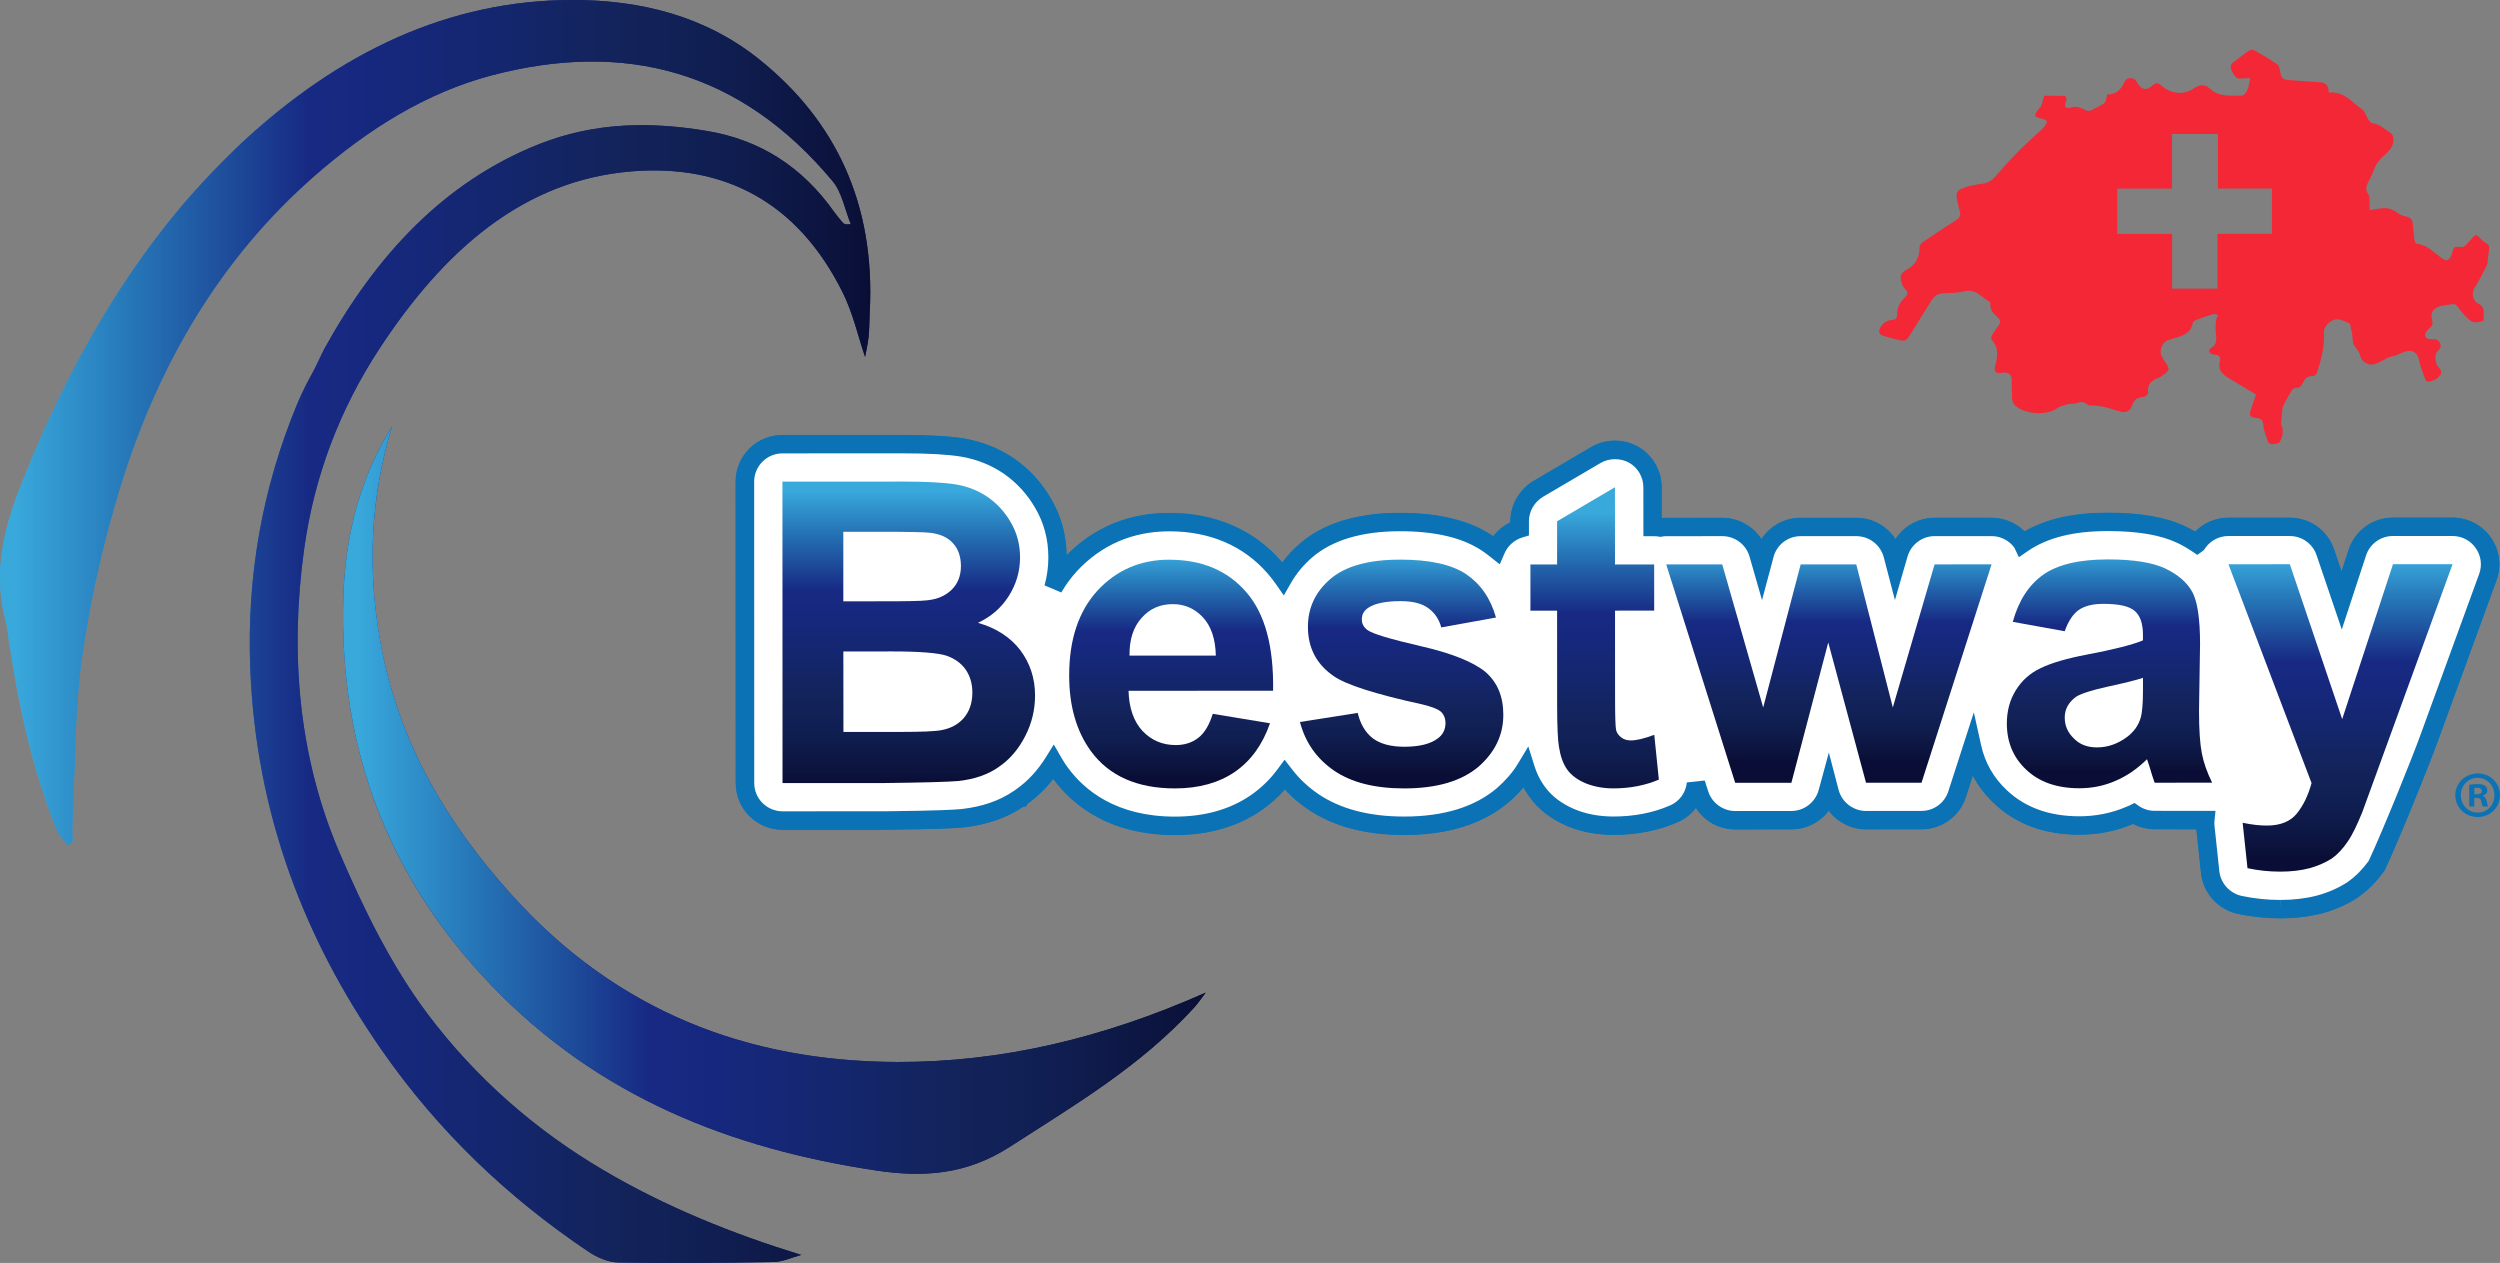 <?xml version="1.0" encoding="UTF-8"?> <svg xmlns="http://www.w3.org/2000/svg" xmlns:xlink="http://www.w3.org/1999/xlink" x="0px" y="0px" viewBox="0 0 644.737 325.708" xml:space="preserve" width="644.737" height="325.708"><rect x="0" y="0" width="644.737" height="325.708" fill="#808080" stroke="none"/> <style type="text/css"> .st0{fill:url(#SVGID_1_);} .st1{fill:url(#SVGID_2_);} .st2{fill:url(#SVGID_3_);} .st3{fill:#007BBE;} .st4{fill:#FFFFFF;} .st5{fill:#0B72B5;} .st6{clip-path:url(#SVGID_5_);fill:url(#SVGID_6_);} .st7{clip-path:url(#SVGID_8_);fill:url(#SVGID_9_);} .st8{clip-path:url(#SVGID_11_);fill:url(#SVGID_12_);} .st9{clip-path:url(#SVGID_14_);fill:url(#SVGID_15_);} .st10{clip-path:url(#SVGID_17_);fill:url(#SVGID_18_);} .st11{clip-path:url(#SVGID_20_);fill:url(#SVGID_21_);} .st12{clip-path:url(#SVGID_23_);fill:url(#SVGID_24_);} .st13{fill:#F32735;} </style> <g transform="translate(-98.963,-135.14)"> <g> <linearGradient id="SVGID_1_" gradientUnits="userSpaceOnUse" x1="98.965" y1="297.978" x2="409.897" y2="297.978"> <stop offset="0" style="stop-color:#39A9DC"></stop> <stop offset="0.015" style="stop-color:#39A9DC"></stop> <stop offset="0.149" style="stop-color:#2677B8"></stop> <stop offset="0.356" style="stop-color:#172983"></stop> <stop offset="0.441" style="stop-color:#16287D"></stop> <stop offset="0.585" style="stop-color:#14266C"></stop> <stop offset="0.706" style="stop-color:#13235B"></stop> <stop offset="0.756" style="stop-color:#122258"></stop> <stop offset="0.842" style="stop-color:#0F1D4F"></stop> <stop offset="0.955" style="stop-color:#0C143E"></stop> <stop offset="1" style="stop-color:#0A0E36"></stop> </linearGradient> <path class="st0" d="m 305.6,458.78 c -17.98,-5.53 -35.04,-12.43 -51.21,-21.97 -17.31,-10.22 -32.67,-23.58 -45.11,-40.11 -9.25,-12.29 -16.46,-26.97 -22.76,-41.66 -10.43,-24.34 -12.91,-50.91 -9.12,-78.3 2.6,-18.75 9.19,-36.06 19.37,-51.6 16.51,-25.22 37,-43.56 65.17,-45.81 23.61,-1.89 42.64,7.69 54.36,31.26 2.62,5.28 3.99,11.4 5.76,16.6 0.23,-1.26 0.69,-3.18 0.9,-5.11 0.22,-2.1 0.18,-4.23 0.3,-6.34 1.53,-28.28 -9.04,-49.63 -28.33,-65.16 -14.04,-11.31 -30.71,-15.42 -48.16,-15.44 -32.18,-0.03 -60.43,13.56 -85.62,36.98 -2.74,2.55 -4.84,6 -7.46,8.76 -2.53,2.67 -5.63,4.7 -8,7.52 -17.95,21.38 -31.24,46.03 -41.68,72.76 -4.44,11.37 -6.8,22.61 -3.5,34.46 0.46,1.64 0.51,3.43 0.77,5.15 2.5,16.67 6.05,32.95 12.25,48.22 0.64,1.57 1.91,2.78 2.88,4.15 0.42,-0.28 0.84,-0.56 1.25,-0.84 0,-1.87 -0.09,-3.74 0.01,-5.61 0.72,-14.11 0.49,-28.35 2.49,-42.3 2.1,-14.68 5.45,-29.39 9.79,-43.56 9.81,-31.97 26.06,-59.31 50.22,-80.41 13.82,-12.07 28.78,-21.41 45.59,-25.84 34.3,-9.04 64.17,-1.27 87.96,27.33 2.35,2.82 3.14,7.31 4.65,11.03 -1.32,0.21 -1.75,-0.01 -2.06,-0.37 -0.75,-0.86 -1.49,-1.74 -2.16,-2.68 -8.37,-11.86 -19.28,-18.69 -32.78,-20.96 -14.64,-2.47 -29.12,-2.31 -43.54,3.44 -24.22,9.67 -41.81,28.44 -55.27,52.8 -0.78,1.42 -0.41,3.61 -1.19,5.03 -1.72,3.13 -4.36,5.75 -5.72,9.02 -9.09,21.87 -13.09,44.69 -12.15,68.36 1.49,37.42 13.9,69.52 33.69,98.06 14.79,21.33 32.86,38.4 53.42,52.22 2.29,1.54 5.11,2.81 7.76,2.86 13.36,0.24 26.73,0.11 40.11,-0.12 2.36,-0.05 4.75,-1.19 7.12,-1.82 z M 200.09,245.08 c -8.29,13.27 -12.05,28.14 -12.57,43.71 -1.35,40.79 12.65,73.79 38.08,100.38 27.71,28.97 62,42.24 99.34,47.84 11.86,1.78 23.09,1.22 34.46,-6.12 16.65,-10.76 33.63,-20.68 47.63,-36.02 0.78,-0.86 1.44,-1.87 2.86,-3.73 -26.53,11.77 -52.65,17.96 -79.52,17.88 -38.49,-0.1 -72.35,-12.97 -99.59,-43.24 -16.17,-17.97 -28.83,-38.51 -33.63,-64.52 -3.44,-18.75 -2.78,-37.44 2.94,-56.18 z" style="fill:url(#SVGID_1_)"></path> <linearGradient id="SVGID_2_" gradientUnits="userSpaceOnUse" x1="98.965" y1="297.978" x2="323.397" y2="297.978"> <stop offset="0" style="stop-color:#39A9DC"></stop> <stop offset="0.015" style="stop-color:#39A9DC"></stop> <stop offset="0.149" style="stop-color:#2677B8"></stop> <stop offset="0.356" style="stop-color:#172983"></stop> <stop offset="0.441" style="stop-color:#16287D"></stop> <stop offset="0.585" style="stop-color:#14266C"></stop> <stop offset="0.706" style="stop-color:#13235B"></stop> <stop offset="0.756" style="stop-color:#122258"></stop> <stop offset="0.842" style="stop-color:#0F1D4F"></stop> <stop offset="0.955" style="stop-color:#0C143E"></stop> <stop offset="1" style="stop-color:#0A0E36"></stop> </linearGradient> <path class="st1" d="m 305.6,458.78 c -2.38,0.63 -4.77,1.78 -7.12,1.82 -13.38,0.23 -26.75,0.35 -40.11,0.12 -2.65,-0.05 -5.48,-1.32 -7.76,-2.86 C 230.06,444.04 211.98,426.97 197.19,405.64 177.4,377.1 164.99,345 163.5,307.58 c -0.94,-23.67 3.06,-46.5 12.15,-68.36 1.36,-3.27 2.23,-4.95 3.96,-8.08 0.78,-1.42 2.17,-4.55 2.96,-5.97 13.46,-24.36 31.05,-43.13 55.27,-52.8 14.42,-5.75 28.9,-5.91 43.54,-3.44 13.5,2.28 24.41,9.1 32.78,20.96 0.67,0.94 1.41,1.82 2.16,2.68 0.31,0.36 0.74,0.58 2.06,0.37 -1.51,-3.72 -2.3,-8.21 -4.65,-11.03 -23.79,-28.6 -53.66,-36.36 -87.96,-27.33 -16.8,4.43 -31.76,13.76 -45.59,25.84 -24.16,21.11 -40.41,48.44 -50.22,80.41 -4.35,14.16 -7.7,28.87 -9.79,43.56 -1.99,13.95 -1.77,28.19 -2.49,42.3 -0.1,1.87 -0.01,3.74 -0.01,5.61 -0.42,0.28 -0.84,0.56 -1.25,0.84 -0.98,-1.38 -2.25,-2.59 -2.88,-4.15 -6.2,-15.27 -10.51,-36.71 -13.02,-53.37 -0.26,-1.72 0.46,1.64 0,0 -3.3,-11.85 -0.94,-23.09 3.5,-34.46 10.44,-26.73 23.73,-51.38 41.68,-72.76 2.37,-2.82 4.63,-5.34 7.16,-8.01 2.62,-2.76 5.55,-5.72 8.29,-8.27 25.19,-23.42 53.44,-37.01 85.62,-36.98 17.45,0.01 34.12,4.13 48.16,15.44 19.29,15.53 29.86,36.89 28.33,65.16 -0.11,2.11 -0.07,4.24 -0.3,6.34 -0.21,1.94 -0.67,3.85 -0.9,5.11 -1.76,-5.2 -3.13,-11.32 -5.76,-16.6 -11.72,-23.57 -30.75,-33.14 -54.36,-31.26 -28.17,2.25 -48.66,20.59 -65.17,45.81 -10.18,15.54 -16.77,32.84 -19.37,51.6 -3.79,27.38 -1.3,53.96 9.12,78.3 6.29,14.69 13.51,29.38 22.76,41.66 12.44,16.53 27.8,29.89 45.11,40.11 16.17,9.54 33.23,16.43 51.21,21.97 z" style="fill:url(#SVGID_2_)"></path> <linearGradient id="SVGID_3_" gradientUnits="userSpaceOnUse" x1="187.439" y1="341.474" x2="409.897" y2="341.474"> <stop offset="0" style="stop-color:#39A9DC"></stop> <stop offset="0.015" style="stop-color:#39A9DC"></stop> <stop offset="0.149" style="stop-color:#2677B8"></stop> <stop offset="0.356" style="stop-color:#172983"></stop> <stop offset="0.441" style="stop-color:#16287D"></stop> <stop offset="0.585" style="stop-color:#14266C"></stop> <stop offset="0.706" style="stop-color:#13235B"></stop> <stop offset="0.756" style="stop-color:#122258"></stop> <stop offset="0.842" style="stop-color:#0F1D4F"></stop> <stop offset="0.955" style="stop-color:#0C143E"></stop> <stop offset="1" style="stop-color:#0A0E36"></stop> </linearGradient> <path class="st2" d="m 200.09,245.08 c -5.73,18.73 -6.39,37.43 -2.93,56.18 4.8,26.01 17.46,46.55 33.63,64.52 27.24,30.27 61.1,43.14 99.59,43.24 26.87,0.07 52.99,-6.11 79.52,-17.88 -1.42,1.86 -2.07,2.87 -2.86,3.73 -14,15.34 -30.98,25.27 -47.63,36.02 -11.37,7.35 -22.6,7.9 -34.46,6.12 -37.34,-5.6 -71.63,-18.88 -99.34,-47.84 -25.43,-26.58 -39.43,-59.59 -38.08,-100.38 0.51,-15.57 4.28,-30.44 12.56,-43.71 z" style="fill:url(#SVGID_3_)"></path> </g> </g> <g transform="translate(-98.963,-135.14)"> <g> <path class="st3" d="m 687.02,369.59 v 0 z m 54.31,-95.83 c -2.22,-3.22 -5.91,-5.15 -9.87,-5.15 h -15.37 c -5.22,0 -9.81,3.33 -11.43,8.28 l -1.84,5.6 -1.92,-5.65 c -1.63,-4.91 -6.22,-8.21 -11.42,-8.21 h -15.84 c -3.25,0 -6.33,1.32 -8.57,3.59 -0.83,-0.49 -1.66,-0.93 -2.5,-1.33 -5,-2.38 -11.56,-3.54 -20.06,-3.54 -8.81,0 -15.85,1.58 -21.44,4.82 -2.23,-2.23 -5.29,-3.52 -8.5,-3.52 h -14.71 c -4.12,0 -7.9,2.15 -10.08,5.5 -2.18,-3.36 -5.95,-5.49 -10.12,-5.49 h -14.33 c -4.19,0 -7.96,2.15 -10.11,5.5 -2.17,-3.35 -5.95,-5.5 -10.11,-5.5 h -14.46 c -0.4,0 -0.79,0.02 -1.18,0.06 v -7.94 c 0,-4.3 -2.31,-8.3 -6.05,-10.45 -1.83,-1.02 -3.9,-1.57 -6,-1.57 -2.13,0 -4.23,0.56 -6.07,1.63 l -14.95,8.79 c -3.66,2.22 -5.93,6.19 -5.93,10.38 v 0.29 c -1.74,0.83 -3.25,2.05 -4.42,3.57 -0.1,-0.07 -0.2,-0.13 -0.3,-0.2 -5.9,-3.92 -13.7,-5.82 -23.87,-5.82 -10.97,0 -19.63,2.68 -25.72,7.94 -1.7,1.47 -3.21,3.1 -4.52,4.86 -0.1,-0.12 -0.2,-0.23 -0.3,-0.35 -7.08,-8.14 -17.04,-12.44 -28.83,-12.44 -10.42,0 -19.32,3.66 -26.49,10.91 -0.09,-5.32 -1.46,-10.24 -4.04,-14.6 -2.37,-4.12 -5.54,-7.58 -9.38,-10.26 -0.08,-0.06 -0.17,-0.12 -0.25,-0.17 -3.8,-2.57 -8.1,-4.28 -12.83,-5.09 -3.81,-0.61 -8.93,-0.9 -15.64,-0.9 l -31.16,0.01 c -3.22,0 -6.25,1.25 -8.52,3.52 -2.27,2.27 -3.53,5.3 -3.52,8.51 l 0.02,77.74 c 0,6.63 5.41,12.01 12.05,12.01 l 26.39,-0.01 h 0.08 0.08 c 13.73,-0.15 17.94,-0.4 19.91,-0.58 h 0.05 l 0.19,-0.02 c 5.99,-0.66 11.19,-2.47 15.48,-5.37 l 0.61,-0.01 0.45,-0.73 c 2.46,-1.76 4.66,-3.91 6.59,-6.41 4.87,6.63 14.26,14.5 31.41,14.5 8.65,-0.01 16.15,-2.16 22.3,-6.41 2.27,-1.59 4.26,-3.35 6.03,-5.36 1.74,1.88 3.69,3.57 5.85,5.04 6.48,4.45 14.86,6.7 24.93,6.7 11.29,0 20.36,-2.85 26.99,-8.49 1.4,-1.22 2.66,-2.5 3.76,-3.81 0.4,0.75 0.85,1.46 1.33,2.15 0.05,0.09 0.14,0.23 0.27,0.39 l 0.01,-0.01 c 2.26,3.16 5.49,5.66 9.6,7.44 3.62,1.53 7.66,2.31 12.01,2.31 6.01,0 11.55,-1.09 16.44,-3.23 1.94,-0.82 3.58,-2.12 4.81,-3.72 2.18,3.4 5.95,5.54 10.14,5.54 l 14.5,-0.01 c 3.86,0 7.39,-1.86 9.62,-4.82 2.23,2.96 5.77,4.81 9.63,4.81 l 14.31,-0.01 c 5.25,0 9.84,-3.35 11.44,-8.34 l 1.78,-5.51 c 1.41,2.68 3.27,5.11 5.59,7.26 5.61,5.3 12.98,7.99 21.9,7.99 4.89,0 9.55,-0.94 13.86,-2.78 1.69,0.89 3.62,1.37 5.55,1.37 l 10.76,0.04 1.21,11.34 c 0.57,5.14 4.37,9.35 9.47,10.48 3.61,0.76 7.3,1.14 10.94,1.14 h 0.02 c 3.81,0 7.4,-0.43 10.67,-1.29 3.3,-0.88 6.38,-2.23 9.16,-4.02 l 0.22,-0.15 c 0.04,-0.03 0.08,-0.06 0.13,-0.09 l 0.1,-0.08 c 2.35,-1.67 4.54,-3.88 6.49,-6.58 l 0.13,-0.18 0.09,-0.2 c 3.55,-7.55 11.66,-27.52 14.07,-34.34 l 14.67,-40.23 c 1.37,-3.69 0.83,-7.82 -1.44,-11.04" style="fill:#007bbe"></path> <path class="st4" d="m 725.87,324.21 c 5.85,-16.05 14.67,-40.24 14.67,-40.24 1.1,-2.97 0.64,-6.3 -1.17,-8.86 -1.78,-2.59 -4.77,-4.12 -7.92,-4.12 L 716.08,271 c -4.19,0 -7.88,2.68 -9.18,6.64 l -4.04,12.35 -4.21,-12.39 c -1.31,-3.95 -5.01,-6.59 -9.17,-6.59 h -15.83 c -3.19,0 -6.16,1.59 -7.94,4.15 -0.04,0.08 -0.06,0.16 -0.12,0.2 -1.25,-0.84 -2.57,-1.62 -4.04,-2.32 -4.59,-2.18 -10.82,-3.31 -19.04,-3.3 -9.33,0 -16.5,1.83 -21.94,5.56 -0.06,-0.12 -0.13,-0.21 -0.21,-0.3 -1.8,-2.49 -4.7,-3.98 -7.8,-3.97 h -14.71 c -4.27,0 -8.06,2.85 -9.26,6.96 l -0.86,2.97 -0.69,-2.63 c -1.1,-4.28 -4.96,-7.29 -9.39,-7.29 h -14.33 c -4.4,0 -8.25,2.97 -9.33,7.21 l -0.75,2.79 -0.87,-3.01 c -1.17,-4.14 -4.97,-6.99 -9.28,-6.99 l -14.46,0.01 c -0.53,0 -1,0.04 -1.53,0.14 -0.5,-0.09 -1.03,-0.14 -1.56,-0.14 h -0.45 l -0.01,-10.25 c 0,-3.47 -1.85,-6.67 -4.84,-8.38 -3.03,-1.7 -6.74,-1.68 -9.71,0.04 l -14.92,8.77 c -2.95,1.79 -4.79,4.94 -4.78,8.35 v 1.91 c -2.76,0.84 -4.98,2.85 -6.1,5.43 -0.74,-0.58 -1.5,-1.18 -2.3,-1.7 -5.49,-3.65 -12.84,-5.43 -22.56,-5.43 -10.4,0 -18.55,2.51 -24.17,7.36 -2.46,2.13 -4.42,4.53 -5.91,7.14 -0.69,-1 -1.47,-1.96 -2.25,-2.86 -6.61,-7.6 -15.98,-11.63 -27.04,-11.62 -10.16,0 -18.77,3.72 -25.59,11.02 -1.66,1.82 -3.12,3.81 -4.35,5.94 0.72,-2.54 1.08,-5.15 1.08,-7.87 0,-5.07 -1.25,-9.79 -3.73,-13.97 -2.2,-3.83 -5.13,-7.02 -8.72,-9.53 -0.03,-0.02 -0.08,-0.07 -0.1,-0.07 -3.52,-2.4 -7.55,-4.01 -11.96,-4.77 -3.64,-0.58 -8.66,-0.88 -15.42,-0.88 l -31,0.01 c -5.36,0 -9.68,4.33 -9.68,9.67 l 0.02,77.74 c 0,5.32 4.33,9.65 9.68,9.65 l 26.42,-0.01 c 0.03,0 0.05,0 0.1,0 13.81,-0.15 17.87,-0.4 19.73,-0.58 0.06,-0.01 0.12,-0.02 0.17,-0.01 5.87,-0.65 10.92,-2.45 15.03,-5.4 3.34,-2.32 6.17,-5.38 8.42,-8.99 0.53,0.93 1.15,1.88 1.81,2.77 4.57,6.26 13.4,13.6 29.54,13.6 8.15,0 15.19,-2.01 20.94,-5.98 2.82,-1.97 5.27,-4.31 7.35,-7.13 1.99,2.58 4.38,4.86 7.23,6.81 6.07,4.17 14.02,6.29 23.59,6.29 10.75,0 19.29,-2.68 25.44,-7.9 2.37,-2.07 4.37,-4.34 5.87,-6.83 0.68,2.17 1.62,4.07 2.82,5.75 2,2.88 4.95,5.21 8.76,6.85 3.36,1.42 7.08,2.12 11.08,2.12 5.64,0 10.87,-1.01 15.52,-3.04 3.26,-1.38 5.44,-4.43 5.77,-7.9 l 0.89,2.79 c 1.27,3.98 5.01,6.73 9.21,6.73 l 14.5,-0.01 c 4.38,0 8.21,-2.97 9.33,-7.17 l 0.29,-1.05 0.28,1.08 c 1.15,4.21 4.99,7.14 9.34,7.14 l 14.31,-0.01 c 4.19,0 7.9,-2.69 9.18,-6.7 l 3.89,-12.05 c 1.1,4.95 3.59,9.3 7.36,12.8 5.12,4.84 11.98,7.34 20.28,7.34 4.64,0 9.05,-0.9 13.15,-2.68 0.28,-0.1 0.6,-0.25 0.88,-0.39 1.54,1.06 3.43,1.66 5.39,1.66 l 13.07,-0.01 c -0.06,0.56 -0.06,1.18 0.02,1.75 l 1.24,11.69 c 0.46,4.15 3.51,7.52 7.6,8.43 3.49,0.73 7.03,1.09 10.47,1.09 3.54,0 6.92,-0.39 10.06,-1.21 3.15,-0.84 5.98,-2.11 8.5,-3.73 0.1,-0.08 0.24,-0.18 0.35,-0.26 2.23,-1.58 4.22,-3.65 5.95,-6.04 3.5,-7.39 11.53,-27.11 14.01,-34.15 M 362.29,340.7 c -0.01,0 -0.04,0 -0.06,0.04 0,0 -0.02,0.04 -0.04,0.04 0.04,-0.04 0.06,-0.04 0.1,-0.08 m 133.02,-1.48 c -0.02,-0.04 -0.06,-0.08 -0.07,-0.11 -0.03,-0.06 -0.05,-0.07 -0.08,-0.12 0.06,0.09 0.09,0.15 0.15,0.23" style="fill:#ffffff"></path> <path class="st5" d="m 737.1,339.98 h 0.62 c 0.72,0 1.3,-0.24 1.3,-0.82 0,-0.51 -0.38,-0.86 -1.2,-0.86 -0.34,0 -0.58,0.04 -0.72,0.07 z m -0.03,3.15 h -1.3 v -5.61 c 0.51,-0.07 1.24,-0.17 2.16,-0.17 1.06,0 1.54,0.17 1.92,0.44 0.34,0.24 0.58,0.65 0.58,1.2 0,0.69 -0.51,1.13 -1.16,1.34 v 0.07 c 0.55,0.17 0.82,0.62 0.99,1.37 0.17,0.85 0.31,1.16 0.41,1.37 h -1.37 c -0.17,-0.2 -0.27,-0.69 -0.45,-1.37 -0.11,-0.58 -0.44,-0.85 -1.16,-0.85 h -0.62 z m -3.47,-2.91 c 0,2.5 1.89,4.49 4.38,4.48 2.43,0.04 4.28,-1.98 4.28,-4.44 0,-2.5 -1.85,-4.52 -4.35,-4.52 -2.42,-0.01 -4.31,2.01 -4.31,4.48 m 10.1,-0.01 c 0,3.15 -2.53,5.65 -5.75,5.65 -3.21,0 -5.78,-2.5 -5.78,-5.64 0,-3.15 2.56,-5.61 5.82,-5.62 3.17,0 5.71,2.47 5.71,5.61" style="fill:#0b72b5"></path> </g> <g> <defs id="defs471"> <path id="SVGID_4_" d="m 393.38,294.49 c 2.13,-2.41 4.77,-3.55 8.07,-3.55 3.01,0 5.61,1.14 7.7,3.36 2.13,2.26 3.27,5.56 3.37,9.91 l -22.26,0.01 c -0.06,-4.12 0.97,-7.35 3.12,-9.73 m 7.16,-15.01 c -7.5,0 -13.59,2.67 -18.53,7.95 -4.86,5.33 -7.32,12.61 -7.31,21.95 0,7.82 1.85,14.3 5.59,19.46 4.7,6.42 11.95,9.63 21.71,9.63 6.18,0 11.33,-1.46 15.46,-4.29 4.12,-2.85 7.13,-7.04 9.03,-12.51 l -14.76,-2.44 c -0.87,2.8 -2.07,4.87 -3.65,6.13 -1.59,1.27 -3.57,1.93 -5.87,1.93 -3.43,0.01 -6.31,-1.22 -8.62,-3.66 -2.27,-2.46 -3.46,-5.96 -3.58,-10.34 l 37.28,-0.01 c 0.18,-11.41 -2.08,-19.92 -6.97,-25.49 -4.8,-5.51 -11.38,-8.3 -19.76,-8.3 -0.02,-0.01 -0.02,-0.01 -0.02,-0.01"></path> </defs> <clipPath id="SVGID_5_"> <use xlink:href="#SVGID_4_" style="overflow:visible" x="0" y="0" width="100%" height="100%"></use> </clipPath> <linearGradient id="SVGID_6_" gradientUnits="userSpaceOnUse" x1="1.752" y1="596.02" x2="3.039" y2="596.02" gradientTransform="matrix(0.013,45.165,45.165,-0.013,-26518.004,205.793)"> <stop offset="0" style="stop-color:#39A9DC"></stop> <stop offset="0.015" style="stop-color:#39A9DC"></stop> <stop offset="0.149" style="stop-color:#2677B8"></stop> <stop offset="0.356" style="stop-color:#172983"></stop> <stop offset="0.441" style="stop-color:#16287D"></stop> <stop offset="0.585" style="stop-color:#14266C"></stop> <stop offset="0.706" style="stop-color:#13235B"></stop> <stop offset="0.756" style="stop-color:#122258"></stop> <stop offset="0.842" style="stop-color:#0F1D4F"></stop> <stop offset="0.955" style="stop-color:#0C143E"></stop> <stop offset="1" style="stop-color:#0A0E36"></stop> </linearGradient> <rect x="374.69" y="279.48" class="st6" width="52.79" height="59.02" clip-path="url(#SVGID_5_)" style="fill:url(#SVGID_6_)"></rect> </g> <g> <defs id="defs504"> <path id="SVGID_7_" d="m 459.91,279.47 c -8.04,0 -14.02,1.69 -17.86,4.99 -3.85,3.31 -5.78,7.44 -5.78,12.34 0,5.43 2.22,9.68 6.7,12.74 3.19,2.2 10.76,4.64 22.75,7.25 2.57,0.62 4.25,1.28 4.96,2.01 0.71,0.71 1.07,1.68 1.07,2.78 0,1.67 -0.66,3.04 -2,4 -1.89,1.44 -4.79,2.14 -8.65,2.14 -3.48,0 -6.19,-0.74 -8.14,-2.2 -1.91,-1.51 -3.17,-3.68 -3.85,-6.52 l -14.9,2.34 c 1.39,5.25 4.26,9.4 8.77,12.52 4.47,3.05 10.46,4.61 18.13,4.61 8.45,0 14.78,-1.91 19.15,-5.6 4.25,-3.71 6.4,-8.19 6.4,-13.37 0,-4.74 -1.51,-8.39 -4.65,-11.11 -3.15,-2.56 -8.69,-4.78 -16.59,-6.6 -7.82,-1.8 -12.47,-3.18 -13.82,-4.18 -0.98,-0.75 -1.43,-1.66 -1.43,-2.7 0,-1.3 0.53,-2.28 1.69,-3.05 1.69,-1.11 4.45,-1.69 8.29,-1.69 3.07,-0.01 5.48,0.58 7.11,1.77 1.65,1.18 2.82,2.85 3.4,5.01 l 14.11,-2.55 c -1.39,-4.97 -4.01,-8.69 -7.72,-11.2 -3.78,-2.52 -9.46,-3.74 -17.15,-3.74 0.01,0.01 0.01,0.01 0.01,0.01"></path> </defs> <clipPath id="SVGID_8_"> <use xlink:href="#SVGID_7_" style="overflow:visible" x="0" y="0" width="100%" height="100%"></use> </clipPath> <linearGradient id="SVGID_9_" gradientUnits="userSpaceOnUse" x1="1.748" y1="596.316" x2="3.036" y2="596.316" gradientTransform="matrix(0.013,45.166,45.166,-0.013,-26472.49,205.235)"> <stop offset="0" style="stop-color:#39A9DC"></stop> <stop offset="0.015" style="stop-color:#39A9DC"></stop> <stop offset="0.149" style="stop-color:#2677B8"></stop> <stop offset="0.356" style="stop-color:#172983"></stop> <stop offset="0.441" style="stop-color:#16287D"></stop> <stop offset="0.585" style="stop-color:#14266C"></stop> <stop offset="0.706" style="stop-color:#13235B"></stop> <stop offset="0.756" style="stop-color:#122258"></stop> <stop offset="0.842" style="stop-color:#0F1D4F"></stop> <stop offset="0.955" style="stop-color:#0C143E"></stop> <stop offset="1" style="stop-color:#0A0E36"></stop> </linearGradient> <rect x="434.2" y="279.46" class="st7" width="52.47" height="59.02" clip-path="url(#SVGID_8_)" style="fill:url(#SVGID_9_)"></rect> </g> <g> <defs id="defs537"> <path id="SVGID_10_" d="m 500.53,269.57 v 11.15 h -6.88 v 11.9 h 6.88 l 0.01,24.63 c 0.01,5.27 0.17,8.8 0.47,10.51 0.39,2.46 1.09,4.41 2.12,5.84 1,1.41 2.56,2.6 4.69,3.52 2.16,0.88 4.57,1.34 7.25,1.34 4.32,0 8.26,-0.79 11.7,-2.26 l -1.18,-11.55 c -2.62,0.98 -4.65,1.44 -5.99,1.44 -1.01,0 -1.8,-0.22 -2.49,-0.74 -0.68,-0.52 -1.14,-1.13 -1.35,-1.86 -0.18,-0.78 -0.28,-3.49 -0.28,-8.07 l -0.01,-22.8 10.1,-0.01 -0.01,-11.9 h -10.1 l -0.01,-19.91 z"></path> </defs> <clipPath id="SVGID_11_"> <use xlink:href="#SVGID_10_" style="overflow:visible" x="0" y="0" width="100%" height="100%"></use> </clipPath> <linearGradient id="SVGID_12_" gradientUnits="userSpaceOnUse" x1="1.531" y1="596.313" x2="2.818" y2="596.313" gradientTransform="matrix(0.018,59.441,59.441,-0.018,-34935.355,185.754)"> <stop offset="0" style="stop-color:#39A9DC"></stop> <stop offset="0.015" style="stop-color:#39A9DC"></stop> <stop offset="0.149" style="stop-color:#2677B8"></stop> <stop offset="0.356" style="stop-color:#172983"></stop> <stop offset="0.441" style="stop-color:#16287D"></stop> <stop offset="0.585" style="stop-color:#14266C"></stop> <stop offset="0.706" style="stop-color:#13235B"></stop> <stop offset="0.756" style="stop-color:#122258"></stop> <stop offset="0.842" style="stop-color:#0F1D4F"></stop> <stop offset="0.955" style="stop-color:#0C143E"></stop> <stop offset="1" style="stop-color:#0A0E36"></stop> </linearGradient> <rect x="493.65" y="260.8" class="st8" width="33.13" height="77.66" clip-path="url(#SVGID_11_)" style="fill:url(#SVGID_12_)"></rect> </g> <g> <defs id="defs570"> <polygon id="SVGID_13_" points="577.68,280.69 563.35,280.69 553.68,317.6 543.12,280.7 528.67,280.7 546.46,337.02 560.95,337.02 570.46,300.82 580.2,337.01 594.51,337.01 612.58,280.68 597.88,280.69 587.11,317.59 "></polygon> </defs> <clipPath id="SVGID_14_"> <use xlink:href="#SVGID_13_" style="overflow:visible" x="0" y="0" width="100%" height="100%"></use> </clipPath> <linearGradient id="SVGID_15_" gradientUnits="userSpaceOnUse" x1="1.783" y1="596.665" x2="3.07" y2="596.665" gradientTransform="matrix(0.013,43.117,43.117,-0.013,-25156.131,206.746)"> <stop offset="0" style="stop-color:#39A9DC"></stop> <stop offset="0.015" style="stop-color:#39A9DC"></stop> <stop offset="0.149" style="stop-color:#2677B8"></stop> <stop offset="0.356" style="stop-color:#172983"></stop> <stop offset="0.441" style="stop-color:#16287D"></stop> <stop offset="0.585" style="stop-color:#14266C"></stop> <stop offset="0.706" style="stop-color:#13235B"></stop> <stop offset="0.756" style="stop-color:#122258"></stop> <stop offset="0.842" style="stop-color:#0F1D4F"></stop> <stop offset="0.955" style="stop-color:#0C143E"></stop> <stop offset="1" style="stop-color:#0A0E36"></stop> </linearGradient> <rect x="528.66" y="280.66" class="st9" width="83.93" height="56.37" clip-path="url(#SVGID_14_)" style="fill:url(#SVGID_15_)"></rect> </g> <g> <defs id="defs603"> <path id="SVGID_16_" d="m 633.8,325.58 c -1.57,-1.5 -2.35,-3.28 -2.35,-5.38 0,-2.18 0.97,-3.93 2.93,-5.37 1.27,-0.8 3.98,-1.69 8.16,-2.61 4.15,-0.89 7.16,-1.63 9.09,-2.27 v 3.01 c 0,3.57 -0.2,6.01 -0.6,7.3 -0.56,1.95 -1.75,3.63 -3.59,5 -2.4,1.76 -4.97,2.63 -7.66,2.63 -0.01,0 -0.02,0 -0.02,0 -2.4,0 -4.44,-0.72 -5.96,-2.31 m 8.73,-46.17 c -7.38,0 -12.92,1.33 -16.63,3.94 -3.72,2.65 -6.33,6.66 -7.85,12.16 l 13.39,2.42 c 0.94,-2.66 2.19,-4.47 3.65,-5.5 1.53,-1.04 3.61,-1.56 6.29,-1.56 3.97,0 6.67,0.57 8.11,1.82 1.4,1.2 2.13,3.22 2.13,6.1 v 1.5 c -2.71,1.13 -7.51,2.35 -14.52,3.68 -5.15,0.98 -9.13,2.15 -11.88,3.49 -2.75,1.3 -4.87,3.21 -6.4,5.72 -1.54,2.48 -2.3,5.36 -2.3,8.53 0,4.83 1.65,8.8 5.02,11.95 3.31,3.15 7.9,4.77 13.68,4.77 3.34,0 6.44,-0.65 9.31,-1.91 2.87,-1.21 5.57,-3.05 8.14,-5.58 0.12,0.3 0.28,0.88 0.59,1.75 0.54,1.86 1.02,3.34 1.37,4.31 l 14.83,-0.01 c -1.3,-2.65 -2.19,-5.17 -2.65,-7.56 -0.46,-2.34 -0.73,-5.99 -0.73,-10.92 l 0.27,-17.42 c -0.01,-6.47 -0.69,-10.91 -2.02,-13.32 -1.34,-2.42 -3.65,-4.43 -6.91,-6 -3.27,-1.56 -8.21,-2.36 -14.85,-2.36 -0.02,0 -0.04,0 -0.04,0"></path> </defs> <clipPath id="SVGID_17_"> <use xlink:href="#SVGID_16_" style="overflow:visible" x="0" y="0" width="100%" height="100%"></use> </clipPath> <linearGradient id="SVGID_18_" gradientUnits="userSpaceOnUse" x1="1.748" y1="597.214" x2="3.036" y2="597.214" gradientTransform="matrix(0.014,45.167,45.167,-0.014,-26331.439,205.192)"> <stop offset="0" style="stop-color:#39A9DC"></stop> <stop offset="0.015" style="stop-color:#39A9DC"></stop> <stop offset="0.149" style="stop-color:#2677B8"></stop> <stop offset="0.356" style="stop-color:#172983"></stop> <stop offset="0.441" style="stop-color:#16287D"></stop> <stop offset="0.585" style="stop-color:#14266C"></stop> <stop offset="0.706" style="stop-color:#13235B"></stop> <stop offset="0.756" style="stop-color:#122258"></stop> <stop offset="0.842" style="stop-color:#0F1D4F"></stop> <stop offset="0.955" style="stop-color:#0C143E"></stop> <stop offset="1" style="stop-color:#0A0E36"></stop> </linearGradient> <rect x="616.52" y="279.41" class="st10" width="52.96" height="59.02" clip-path="url(#SVGID_17_)" style="fill:url(#SVGID_18_)"></rect> </g> <g> <defs id="defs636"> <path id="SVGID_19_" d="m 716.1,280.65 -13.1,39.96 -13.5,-39.96 -15.83,0.01 21.43,56.43 c -0.88,3.21 -2.13,5.8 -3.81,7.87 -1.64,2.03 -4.23,3.09 -7.69,3.09 -1.88,0 -3.94,-0.23 -6.27,-0.72 l 1.25,11.71 c 2.76,0.6 5.59,0.89 8.45,0.89 2.82,0 5.33,-0.29 7.63,-0.9 2.19,-0.61 4.09,-1.49 5.68,-2.49 1.53,-1.11 2.87,-2.56 4.04,-4.3 1.21,-1.7 2.42,-4.26 3.78,-7.57 l 3.6,-9.88 19.71,-54.16 z"></path> </defs> <clipPath id="SVGID_20_"> <use xlink:href="#SVGID_19_" style="overflow:visible" x="0" y="0" width="100%" height="100%"></use> </clipPath> <linearGradient id="SVGID_21_" gradientUnits="userSpaceOnUse" x1="1.563" y1="596.835" x2="2.85" y2="596.835" gradientTransform="matrix(0.018,60.693,60.693,-0.018,-35521.051,193.63)"> <stop offset="0" style="stop-color:#39A9DC"></stop> <stop offset="0.015" style="stop-color:#39A9DC"></stop> <stop offset="0.149" style="stop-color:#2677B8"></stop> <stop offset="0.356" style="stop-color:#172983"></stop> <stop offset="0.441" style="stop-color:#16287D"></stop> <stop offset="0.585" style="stop-color:#14266C"></stop> <stop offset="0.706" style="stop-color:#13235B"></stop> <stop offset="0.756" style="stop-color:#122258"></stop> <stop offset="0.842" style="stop-color:#0F1D4F"></stop> <stop offset="0.955" style="stop-color:#0C143E"></stop> <stop offset="1" style="stop-color:#0A0E36"></stop> </linearGradient> <rect x="673.65" y="280.64" class="st11" width="57.83" height="79.32" clip-path="url(#SVGID_20_)" style="fill:url(#SVGID_21_)"></rect> </g> <g> <defs id="defs669"> <path id="SVGID_22_" d="m 316.46,303.15 12.69,-0.01 c 7.1,0 11.75,0.4 13.91,1.1 2.16,0.76 3.78,1.95 4.93,3.56 1.12,1.63 1.74,3.6 1.74,5.95 0,2.74 -0.8,4.92 -2.23,6.59 -1.49,1.67 -3.37,2.65 -5.7,3.09 -1.54,0.32 -5.15,0.47 -10.75,0.47 h -14.57 z m -0.01,-30.86 8.99,-0.01 c 7.36,0 11.87,0.08 13.4,0.26 2.64,0.32 4.57,1.2 5.89,2.7 1.37,1.46 2.05,3.49 2.05,5.88 0,2.49 -0.8,4.52 -2.34,6.06 -1.53,1.53 -3.65,2.5 -6.32,2.77 -1.5,0.2 -5.31,0.26 -11.41,0.26 l -10.26,0.01 z m -15.7,-12.94 0.02,77.74 26.42,-0.01 c 10.04,-0.12 16.3,-0.29 18.93,-0.52 4.21,-0.47 7.69,-1.66 10.55,-3.72 2.85,-1.97 5.08,-4.66 6.76,-8 1.68,-3.29 2.47,-6.8 2.47,-10.32 0,-4.48 -1.3,-8.37 -3.84,-11.75 -2.54,-3.29 -6.18,-5.67 -10.89,-7.01 3.35,-1.55 6.01,-3.84 7.93,-6.88 1.93,-3.04 2.93,-6.36 2.93,-9.99 0,-3.35 -0.81,-6.37 -2.43,-9.11 -1.54,-2.68 -3.57,-4.84 -5.94,-6.48 -2.39,-1.62 -5.1,-2.71 -8.13,-3.22 -3.03,-0.5 -7.62,-0.75 -13.79,-0.75 z"></path> </defs> <clipPath id="SVGID_23_"> <use xlink:href="#SVGID_22_" style="overflow:visible" x="0" y="0" width="100%" height="100%"></use> </clipPath> <linearGradient id="SVGID_24_" gradientUnits="userSpaceOnUse" x1="1.509" y1="595.439" x2="2.796" y2="595.439" gradientTransform="matrix(0.018,59.51,59.51,-0.018,-35101.23,181.296)"> <stop offset="0" style="stop-color:#39A9DC"></stop> <stop offset="0.015" style="stop-color:#39A9DC"></stop> <stop offset="0.149" style="stop-color:#2677B8"></stop> <stop offset="0.356" style="stop-color:#172983"></stop> <stop offset="0.441" style="stop-color:#16287D"></stop> <stop offset="0.585" style="stop-color:#14266C"></stop> <stop offset="0.706" style="stop-color:#13235B"></stop> <stop offset="0.756" style="stop-color:#122258"></stop> <stop offset="0.842" style="stop-color:#0F1D4F"></stop> <stop offset="0.955" style="stop-color:#0C143E"></stop> <stop offset="1" style="stop-color:#0A0E36"></stop> </linearGradient> <rect x="300.74" y="259.33" class="st12" width="65.18" height="77.77" clip-path="url(#SVGID_23_)" style="fill:url(#SVGID_24_)"></rect> </g> <g> <path class="st5" d="m 670.33,344.26 -0.27,2.62 c -0.04,0.4 -0.04,0.83 0.01,1.2 l 1.25,11.75 c 0.35,3.11 2.66,5.67 5.76,6.36 3.27,0.69 6.62,1.04 9.94,1.04 v 2.37 l 0.02,-2.37 c 3.41,0 6.59,-0.38 9.46,-1.13 2.78,-0.75 5.39,-1.88 7.73,-3.37 0.07,-0.05 0.15,-0.11 0.22,-0.16 l 0.09,-0.06 c 1.91,-1.36 3.69,-3.15 5.3,-5.35 3.55,-7.61 11.44,-27.03 13.8,-33.72 l 14.68,-40.26 c 0.83,-2.23 0.5,-4.73 -0.88,-6.69 -1.35,-1.96 -3.58,-3.12 -5.98,-3.12 h -15.37 c -3.16,0 -5.95,2.02 -6.93,5.01 l -6.26,19.1 -6.49,-19.12 c -0.99,-2.99 -3.78,-4.98 -6.92,-4.98 h -15.84 c -2.33,0 -4.51,1.11 -5.88,2.98 -0.14,0.26 -0.38,0.64 -0.81,0.94 l -1.33,0.94 -1.35,-0.91 c -1.26,-0.85 -2.48,-1.55 -3.73,-2.15 -4.35,-2.07 -10.24,-3.08 -17.99,-3.08 -8.84,0 -15.57,1.69 -20.62,5.15 l -2.32,1.59 -1.15,-2.45 c -1.36,-1.87 -3.55,-2.99 -5.86,-2.99 h -14.72 c -3.21,0 -6.08,2.16 -6.98,5.26 l -3.25,11.24 -2.86,-10.97 c -0.84,-3.25 -3.76,-5.52 -7.1,-5.52 h -14.33 c -3.33,0 -6.22,2.23 -7.03,5.43 l -2.96,11.07 -3.22,-11.23 c -0.88,-3.11 -3.76,-5.27 -7,-5.27 l -14.46,0.01 c -0.39,0 -0.73,0.03 -1.11,0.1 l -0.43,0.08 -0.43,-0.08 c -0.33,-0.06 -0.71,-0.09 -1.12,-0.09 h -2.82 l -0.01,-12.62 c 0,-2.61 -1.4,-5.04 -3.65,-6.33 -2.21,-1.24 -5.14,-1.24 -7.33,0.03 l -14.92,8.76 c -2.22,1.34 -3.62,3.77 -3.61,6.3 v 3.66 l -1.68,0.51 c -2.08,0.63 -3.76,2.13 -4.62,4.11 l -1.22,2.82 -2.51,-1.97 c -0.67,-0.53 -1.36,-1.07 -2.04,-1.52 -5.1,-3.39 -12.05,-5.04 -21.24,-5.04 -9.82,0.01 -17.43,2.29 -22.64,6.79 -2.19,1.9 -4.01,4.09 -5.41,6.53 l -1.86,3.24 -2.14,-3.07 c -0.58,-0.83 -1.27,-1.71 -2.1,-2.67 -6.14,-7.06 -14.87,-10.8 -25.23,-10.8 -9.49,0 -17.52,3.46 -23.88,10.27 -1.53,1.69 -2.9,3.55 -4.03,5.51 l -4.33,-1.84 c 0.66,-2.31 0.99,-4.73 0.99,-7.21 0,-4.67 -1.15,-8.97 -3.4,-12.76 -2,-3.48 -4.65,-6.39 -7.87,-8.68 l -0.24,-0.17 c -3.25,-2.22 -6.96,-3.69 -11.02,-4.39 -3.54,-0.56 -8.41,-0.84 -14.86,-0.84 l -31.16,0.01 c -1.96,0 -3.8,0.76 -5.18,2.14 -1.38,1.38 -2.14,3.21 -2.14,5.16 l 0.02,77.74 c 0,4.01 3.28,7.27 7.31,7.27 l 26.42,-0.01 h 0.14 c 13.38,-0.14 17.5,-0.39 19.4,-0.56 0.11,-0.02 0.22,-0.02 0.32,-0.03 5.21,-0.59 9.68,-2.14 13.32,-4.63 v 0 l 0.32,-0.22 c 0.13,-0.11 0.27,-0.21 0.41,-0.29 2.93,-2.08 5.46,-4.82 7.52,-8.13 l 2.09,-3.36 1.98,3.43 c 0.53,0.92 1.09,1.78 1.65,2.53 4.22,5.78 12.43,12.64 27.63,12.64 7.67,-0.01 14.27,-1.87 19.61,-5.57 2.67,-1.87 4.9,-4.03 6.79,-6.59 l 1.87,-2.52 1.92,2.49 c 1.86,2.42 4.11,4.53 6.69,6.3 5.68,3.89 13.15,5.87 22.23,5.87 10.15,0 18.19,-2.47 23.92,-7.34 2.25,-1.97 4.07,-4.08 5.38,-6.25 l 2.71,-4.49 1.57,5.01 c 0.59,1.89 1.38,3.51 2.4,4.96 0.01,0.02 0.03,0.03 0.04,0.05 v 0 0 l 0.03,0.05 c 0.02,0.03 0.03,0.05 0.05,0.08 l 0.27,0.37 c 1.75,2.36 4.26,4.24 7.45,5.62 3.02,1.28 6.44,1.93 10.14,1.93 5.35,0 10.26,-0.96 14.57,-2.84 2.45,-1.04 4.11,-3.31 4.36,-5.95 l 4.62,-0.5 0.89,2.79 c 0.96,2.99 3.81,5.08 6.95,5.08 l 14.5,-0.01 c 3.29,0 6.19,-2.23 7.05,-5.42 l 2.62,-9.64 2.53,9.68 c 0.86,3.15 3.77,5.37 7.05,5.37 l 14.31,-0.01 c 3.17,0 5.96,-2.03 6.92,-5.05 l 6.58,-20.36 1.89,8.52 c 1,4.51 3.24,8.41 6.65,11.58 4.72,4.45 10.99,6.7 18.66,6.7 4.32,0 8.43,-0.84 12.2,-2.48 l 0.19,-0.07 c 0.14,-0.05 0.41,-0.18 0.6,-0.27 l 1.25,-0.62 1.14,0.79 c 1.16,0.8 2.59,1.24 4.04,1.24 z m 16.7,27.7 h -0.02 c -3.64,0 -7.33,-0.38 -10.94,-1.14 -5.1,-1.13 -8.89,-5.33 -9.47,-10.48 L 665.4,349 h -10.76 c -1.93,0 -3.87,-0.48 -5.55,-1.37 -4.32,1.84 -8.98,2.78 -13.86,2.78 -8.92,0 -16.29,-2.69 -21.9,-7.98 -2.31,-2.15 -4.18,-4.58 -5.59,-7.26 l -1.78,5.51 c -1.6,4.98 -6.19,8.34 -11.44,8.34 l -14.31,0.01 c -3.86,0 -7.4,-1.86 -9.63,-4.81 -2.22,2.96 -5.76,4.82 -9.62,4.82 l -14.5,0.01 c -4.19,0 -7.96,-2.14 -10.14,-5.54 -1.23,1.61 -2.87,2.9 -4.81,3.72 -4.89,2.13 -10.43,3.23 -16.44,3.23 -4.34,0 -8.38,-0.78 -12.01,-2.31 -4.11,-1.78 -7.34,-4.27 -9.6,-7.43 v 0.01 c -0.12,-0.16 -0.21,-0.3 -0.27,-0.39 -0.49,-0.69 -0.93,-1.4 -1.33,-2.15 -1.11,1.31 -2.36,2.58 -3.76,3.81 -6.63,5.64 -15.71,8.49 -26.99,8.49 -10.07,0 -18.45,-2.25 -24.93,-6.7 -2.15,-1.48 -4.11,-3.16 -5.85,-5.05 -1.77,2 -3.76,3.77 -6.03,5.36 -6.16,4.25 -13.66,6.41 -22.3,6.41 -17.15,0 -26.54,-7.87 -31.41,-14.5 -1.93,2.49 -4.14,4.64 -6.6,6.41 l -0.44,0.73 -0.61,0.01 c -4.29,2.9 -9.5,4.7 -15.48,5.37 l -0.19,0.02 h -0.05 c -1.96,0.18 -6.17,0.44 -19.91,0.58 h -0.08 -0.08 l -26.39,0.01 c -6.65,0 -12.05,-5.39 -12.05,-12.01 l -0.02,-77.74 c 0,-3.21 1.25,-6.24 3.53,-8.51 2.28,-2.27 5.3,-3.53 8.52,-3.53 l 31.16,-0.01 c 6.71,0 11.82,0.3 15.64,0.9 4.72,0.81 9.03,2.52 12.83,5.09 0.08,0.05 0.17,0.11 0.25,0.17 3.84,2.69 7.01,6.15 9.38,10.26 2.59,4.36 3.95,9.27 4.05,14.6 7.17,-7.25 16.07,-10.91 26.49,-10.91 11.79,0 21.76,4.3 28.83,12.44 0.1,0.12 0.2,0.23 0.29,0.35 1.31,-1.76 2.82,-3.39 4.53,-4.86 6.09,-5.27 14.74,-7.94 25.72,-7.94 10.17,0 17.97,1.91 23.87,5.83 0.1,0.07 0.2,0.13 0.3,0.2 1.17,-1.52 2.68,-2.74 4.42,-3.57 v -0.29 c 0,-4.18 2.27,-8.16 5.93,-10.37 l 14.95,-8.79 c 1.83,-1.07 3.93,-1.63 6.07,-1.63 2.1,0 4.17,0.54 6,1.57 3.74,2.15 6.05,6.15 6.05,10.45 l 0.01,7.94 c 0.39,-0.04 0.77,-0.06 1.18,-0.06 l 14.45,-0.01 c 4.16,0 7.94,2.15 10.11,5.5 2.15,-3.35 5.92,-5.5 10.11,-5.5 h 14.33 c 4.17,0 7.93,2.14 10.12,5.5 2.18,-3.35 5.96,-5.5 10.08,-5.5 h 14.71 c 3.21,0 6.27,1.29 8.5,3.52 5.59,-3.24 12.63,-4.82 21.44,-4.82 8.5,0 15.06,1.16 20.06,3.54 0.84,0.4 1.67,0.84 2.5,1.33 2.24,-2.27 5.32,-3.59 8.57,-3.59 h 15.84 c 5.19,0 9.78,3.3 11.42,8.21 l 1.91,5.65 1.84,-5.6 c 1.62,-4.95 6.22,-8.27 11.43,-8.28 h 15.37 c 3.96,0 7.66,1.93 9.87,5.15 2.26,3.21 2.81,7.35 1.43,11.03 l -14.67,40.23 c -2.41,6.82 -10.52,26.79 -14.07,34.34 l -0.09,0.2 -0.13,0.18 c -1.95,2.7 -4.14,4.91 -6.49,6.58 l -0.1,0.08 c -0.04,0.03 -0.09,0.06 -0.13,0.09 l -0.21,0.15 c -2.78,1.79 -5.86,3.14 -9.16,4.02 -3.3,0.81 -6.88,1.24 -10.7,1.24" style="fill:#0b72b5"></path> </g> </g> <path class="st13" d="m 641.177,62.7 c -0.7,-0.4 -1.35,-0.95 -1.87,-1.57 -0.53,-0.62 -0.9,-0.64 -1.41,-0.06 -0.64,0.72 -1.28,1.45 -1.97,2.13 -0.26,0.25 -0.69,0.51 -1.02,0.49 -2.14,-0.12 -2.08,-0.12 -2.61,1.94 -0.15,0.59 -0.71,1.31 -1.24,1.48 -0.43,0.14 -1.15,-0.38 -1.64,-0.74 -1.9,-1.39 -3.52,-3.24 -6.09,-3.48 -0.23,-0.02 -0.57,-0.44 -0.61,-0.71 -0.2,-1.41 -0.34,-2.84 -0.45,-4.26 -0.11,-1.42 -0.54,-1.85 -1.97,-2.14 -0.66,-0.14 -1.38,-0.39 -1.9,-0.81 -1.22,-0.99 -2.56,-1.42 -4.1,-1.25 -0.99,0.11 -1.97,0.28 -3.21,0.46 0,-1.01 0.03,-1.92 -0.01,-2.82 -0.02,-0.44 -0.07,-0.97 -0.32,-1.3 -0.68,-0.9 -0.62,-1.79 -0.19,-2.73 0.55,-1.18 1.25,-2.31 1.65,-3.53 0.53,-1.6 1.54,-2.75 2.76,-3.82 0.65,-0.57 1.29,-1.22 1.74,-1.95 0.78,-1.28 0.72,-3.14 -0.16,-3.71 -1.49,-0.96 -2.79,-2.3 -4.71,-2.53 -0.38,-0.05 -0.79,-0.53 -1.03,-0.91 -0.57,-0.87 -0.84,-2.11 -1.61,-2.65 -2.62,-1.81 -4.72,-4.73 -8.47,-4.35 -0.06,0.01 -0.12,-0.1 -0.18,-0.15 -0.04,-1.78 -0.69,-2.41 -2.48,-2.53 -2.56,-0.16 -5.11,-0.34 -7.67,-0.54 -1.8,-0.14 -2.12,-0.54 -2.36,-2.29 -0.09,-0.65 -0.35,-1.5 -0.83,-1.83 -1.9,-1.3 -3.89,-2.48 -5.9,-3.6 -0.35,-0.19 -1.07,-0.06 -1.43,0.18 -1.28,0.87 -2.46,1.91 -3.73,2.79 -0.87,0.61 -1.09,1.23 -0.64,2.22 0.83,1.81 1.27,2.21 2.53,2.1 0.76,-0.07 1.53,-0.04 2.3,-0.05 -0.18,0.85 -0.32,1.71 -0.56,2.54 -0.14,0.47 -0.39,0.95 -0.7,1.33 -0.24,0.29 -0.65,0.64 -0.97,0.63 -2.81,-0.11 -5.77,0.42 -8.13,-1.76 -1.42,-1.31 -2.77,-1.11 -4.3,-0.06 -2.45,1.69 -5.84,1.35 -8.1,-0.66 -0.85,-0.76 -1.52,-1.08 -2.55,-0.1 -1.43,1.36 -2.77,1.04 -3.81,-0.68 -0.15,-0.25 -0.29,-0.52 -0.48,-0.74 -0.68,-0.76 -2.28,-0.7 -2.69,0.18 -0.95,2.03 -2.19,3.62 -4.65,3.48 -0.33,2.16 -0.33,2.16 -2.32,3.2 -0.48,0.25 -0.99,0.47 -1.45,0.76 -0.68,0.43 -1.31,0.37 -2,0.01 -1.13,-0.59 -2.26,-1.06 -3.6,-0.53 -0.4,0.16 -1.27,0.07 -1.37,-0.15 -0.19,-0.41 0.03,-1.01 0.1,-1.52 0.02,-0.16 0.25,-0.32 0.22,-0.44 -0.09,-0.34 -0.26,-0.92 -0.41,-0.93 -1.91,-0.06 -3.81,-0.04 -5.37,-0.04 -0.44,1.3 -0.53,2.36 -1.08,3.02 -2.02,2.4 -1.5,2.37 0.94,3.03 1.01,0.27 0.98,0.78 0.5,1.46 -0.29,0.41 -0.63,0.79 -0.99,1.14 -2.06,1.95 -4.19,3.81 -6.18,5.83 -2.06,2.09 -4.01,4.29 -5.95,6.49 -0.95,1.07 -2.05,1.59 -3.48,1.76 -1.61,0.2 -3.25,0.5 -4.75,1.09 -1.62,0.63 -1.84,1.44 -1.45,3.14 0.23,0.98 0.39,1.98 0.67,2.94 0.28,0.96 0,1.56 -0.84,2.1 -2.9,1.86 -5.78,3.76 -8.63,5.69 -0.4,0.27 -0.9,0.79 -0.89,1.19 0.01,2.71 -1.01,4.77 -3.46,6.04 -0.07,0.04 -0.13,0.12 -0.2,0.15 -1.06,0.53 -1.41,1.45 -1.15,2.51 0.19,0.78 0.47,1.68 1.02,2.2 0.93,0.88 0.8,1.49 -0.03,2.25 -1.35,1.22 -2.02,2.75 -2.02,4.58 0,0.74 -0.36,1.15 -1.15,1.2 -1.41,0.11 -2.46,0.65 -3.17,2.04 -0.57,1.12 -0.28,1.67 0.69,2.02 1.08,0.39 2.22,0.62 3.34,0.92 2.51,0.66 2.53,0.66 3.93,-1.58 1.76,-2.81 3.52,-5.61 5.26,-8.43 0.72,-1.16 1.66,-1.79 3.08,-1.84 1.8,-0.06 3.65,-0.08 5.38,-0.51 2.92,-0.73 4.42,1.52 6.45,2.67 0.15,0.09 0.3,0.37 0.28,0.54 -0.18,1.66 0.89,2.62 1.95,3.59 0.67,0.62 0.68,1.28 0.15,2.01 -0.62,0.85 -1.24,1.7 -1.76,2.61 -0.16,0.28 -0.18,0.88 0.01,1.09 1.79,1.99 1.57,4.22 0.91,6.53 -0.47,1.64 0.17,2.31 1.82,1.96 1.37,-0.29 2.35,0.4 2.4,1.78 0.06,1.64 0.02,3.28 0.11,4.91 0.03,0.5 0.21,1.09 0.53,1.46 2.23,2.58 8.36,3.03 11.12,1 0.79,-0.58 1.88,-0.79 2.86,-1.06 0.6,-0.16 1.29,0 1.87,-0.2 1.18,-0.41 2.22,-0.53 3.23,0.43 0.24,0.23 0.86,0.04 1.3,0.1 1.09,0.14 2.2,0.23 3.27,0.49 1.33,0.32 2.62,0.85 3.95,1.16 1.36,0.33 2.4,-0.36 2.78,-1.59 0.49,-1.59 1.46,-2.17 3.03,-2.24 0.41,-0.02 1.17,-0.7 1.13,-0.99 -0.3,-2.3 0.95,-3.36 2.88,-4 0.23,-0.08 0.43,-0.25 0.64,-0.4 2.16,-1.51 2.21,-1.78 0.7,-3.86 -0.15,-0.2 -0.28,-0.42 -0.41,-0.63 -0.74,-1.16 -0.77,-2.27 -0.08,-3.54 0.65,-1.21 1.76,-1.3 2.81,-1.64 2.15,-0.69 4.45,-1.17 4.96,-3.95 0.05,-0.3 0.44,-0.65 0.75,-0.77 1.47,-0.57 2.96,-1.12 4.48,-1.57 0.39,-0.12 0.88,0.14 1.31,0.22 -0.26,0.76 -0.56,1.28 -0.59,1.82 -0.06,1.09 -0.08,2.2 0.06,3.27 0.19,1.43 0.12,2.62 -1.32,3.46 -0.7,0.41 -0.53,1.2 0.25,1.53 0.3,0.13 0.66,0.12 0.99,0.18 0.93,0.15 1.36,0.69 1.09,1.6 -0.57,1.97 0.38,3.24 1.92,4.19 2.39,1.48 4.81,2.89 7.21,4.34 0.09,0.06 0.14,0.2 0.16,0.24 -0.47,1.35 -0.96,2.64 -1.36,3.95 -0.43,1.4 -0.14,1.76 1.32,1.93 1.05,0.12 1.81,0.33 1.93,1.75 0.13,1.52 0.74,3.01 1.25,4.47 0.1,0.29 0.7,0.6 1.04,0.58 0.67,-0.04 1.71,-0.11 1.93,-0.52 0.71,-1.32 1.16,-2.8 0.47,-4.35 -0.12,-0.27 -0.08,-0.64 -0.05,-0.95 0.06,-0.81 0.15,-1.63 0.24,-2.44 0.05,-0.49 0.01,-1.04 0.21,-1.47 0.68,-1.39 1.4,-2.77 2.21,-4.09 0.23,-0.37 0.83,-0.76 1.23,-0.73 0.8,0.07 1.16,-0.31 1.46,-0.9 0.56,-1.13 1.23,-2.13 2.67,-2.13 0.85,0 1.11,-0.52 1.33,-1.23 0.98,-3.18 1.85,-6.36 1.65,-9.75 -0.12,-1.95 1.81,-3.79 3.73,-3.61 0.97,0.09 1.89,0.64 2.83,0.99 0.09,0.04 0.17,0.19 0.19,0.3 0.25,1.26 0.66,2.51 0.66,3.77 0,0.84 0.18,1.4 0.67,2.03 0.53,0.67 1.1,1.43 1.28,2.23 0.34,1.53 1.65,2.16 2.7,2.31 1.04,0.15 2.24,-0.7 3.35,-1.16 0.42,-0.17 0.77,-0.51 1.19,-0.66 0.58,-0.21 1.22,-0.28 1.8,-0.49 0.83,-0.3 1.61,-0.73 2.45,-0.99 2.1,-0.65 3.31,0.23 3.73,2.32 0.33,1.62 0.98,3.17 1.54,4.73 0.11,0.3 0.54,0.72 0.77,0.69 1.27,-0.19 2.46,-0.67 3.18,-1.82 0.6,-0.96 -0.28,-1.52 -0.72,-2.19 -0.77,-1.16 -0.83,-3.13 -0.04,-3.88 0.59,-0.56 1.04,-1.07 0.67,-1.95 -0.39,-0.92 -1.09,-1.23 -2.01,-1.17 -0.86,0.06 -1.78,-0.04 -1.86,-1.01 -0.04,-0.54 0.5,-1.28 0.99,-1.67 0.78,-0.62 1.14,-1.15 0.81,-2.21 -0.54,-1.75 0.22,-3.07 1.99,-3.56 1.04,-0.29 2.15,-0.36 3.22,-0.54 0.76,-0.12 1.09,0.23 1.55,0.87 0.97,1.33 2.09,2.66 3.43,3.58 0.67,0.46 1.99,0.12 2.95,-0.12 0.2,-0.05 0.13,-1.25 0.15,-1.92 0.01,-0.42 0.04,-0.88 -0.12,-1.24 -0.19,-0.43 -0.51,-0.97 -0.9,-1.11 -1.78,-0.65 -2.3,-2.87 -1.25,-4.43 1.24,-1.84 2.15,-3.9 3.2,-5.87 0.04,-0.07 0.03,-0.16 0.04,-0.25 0.15,-1.29 0.27,-2.59 0.45,-3.88 0.06,-0.66 -0.16,-1.02 -0.77,-1.38 z m -55.25,-2.38 h -14.06 v 14.13 h -11.69 v -14.12 h -14.15 v -11.69 h 14.13 v -14.08 h 11.84 v 14.07 h 13.92 v 11.69 z" style="fill:#f32735"></path> </svg> 